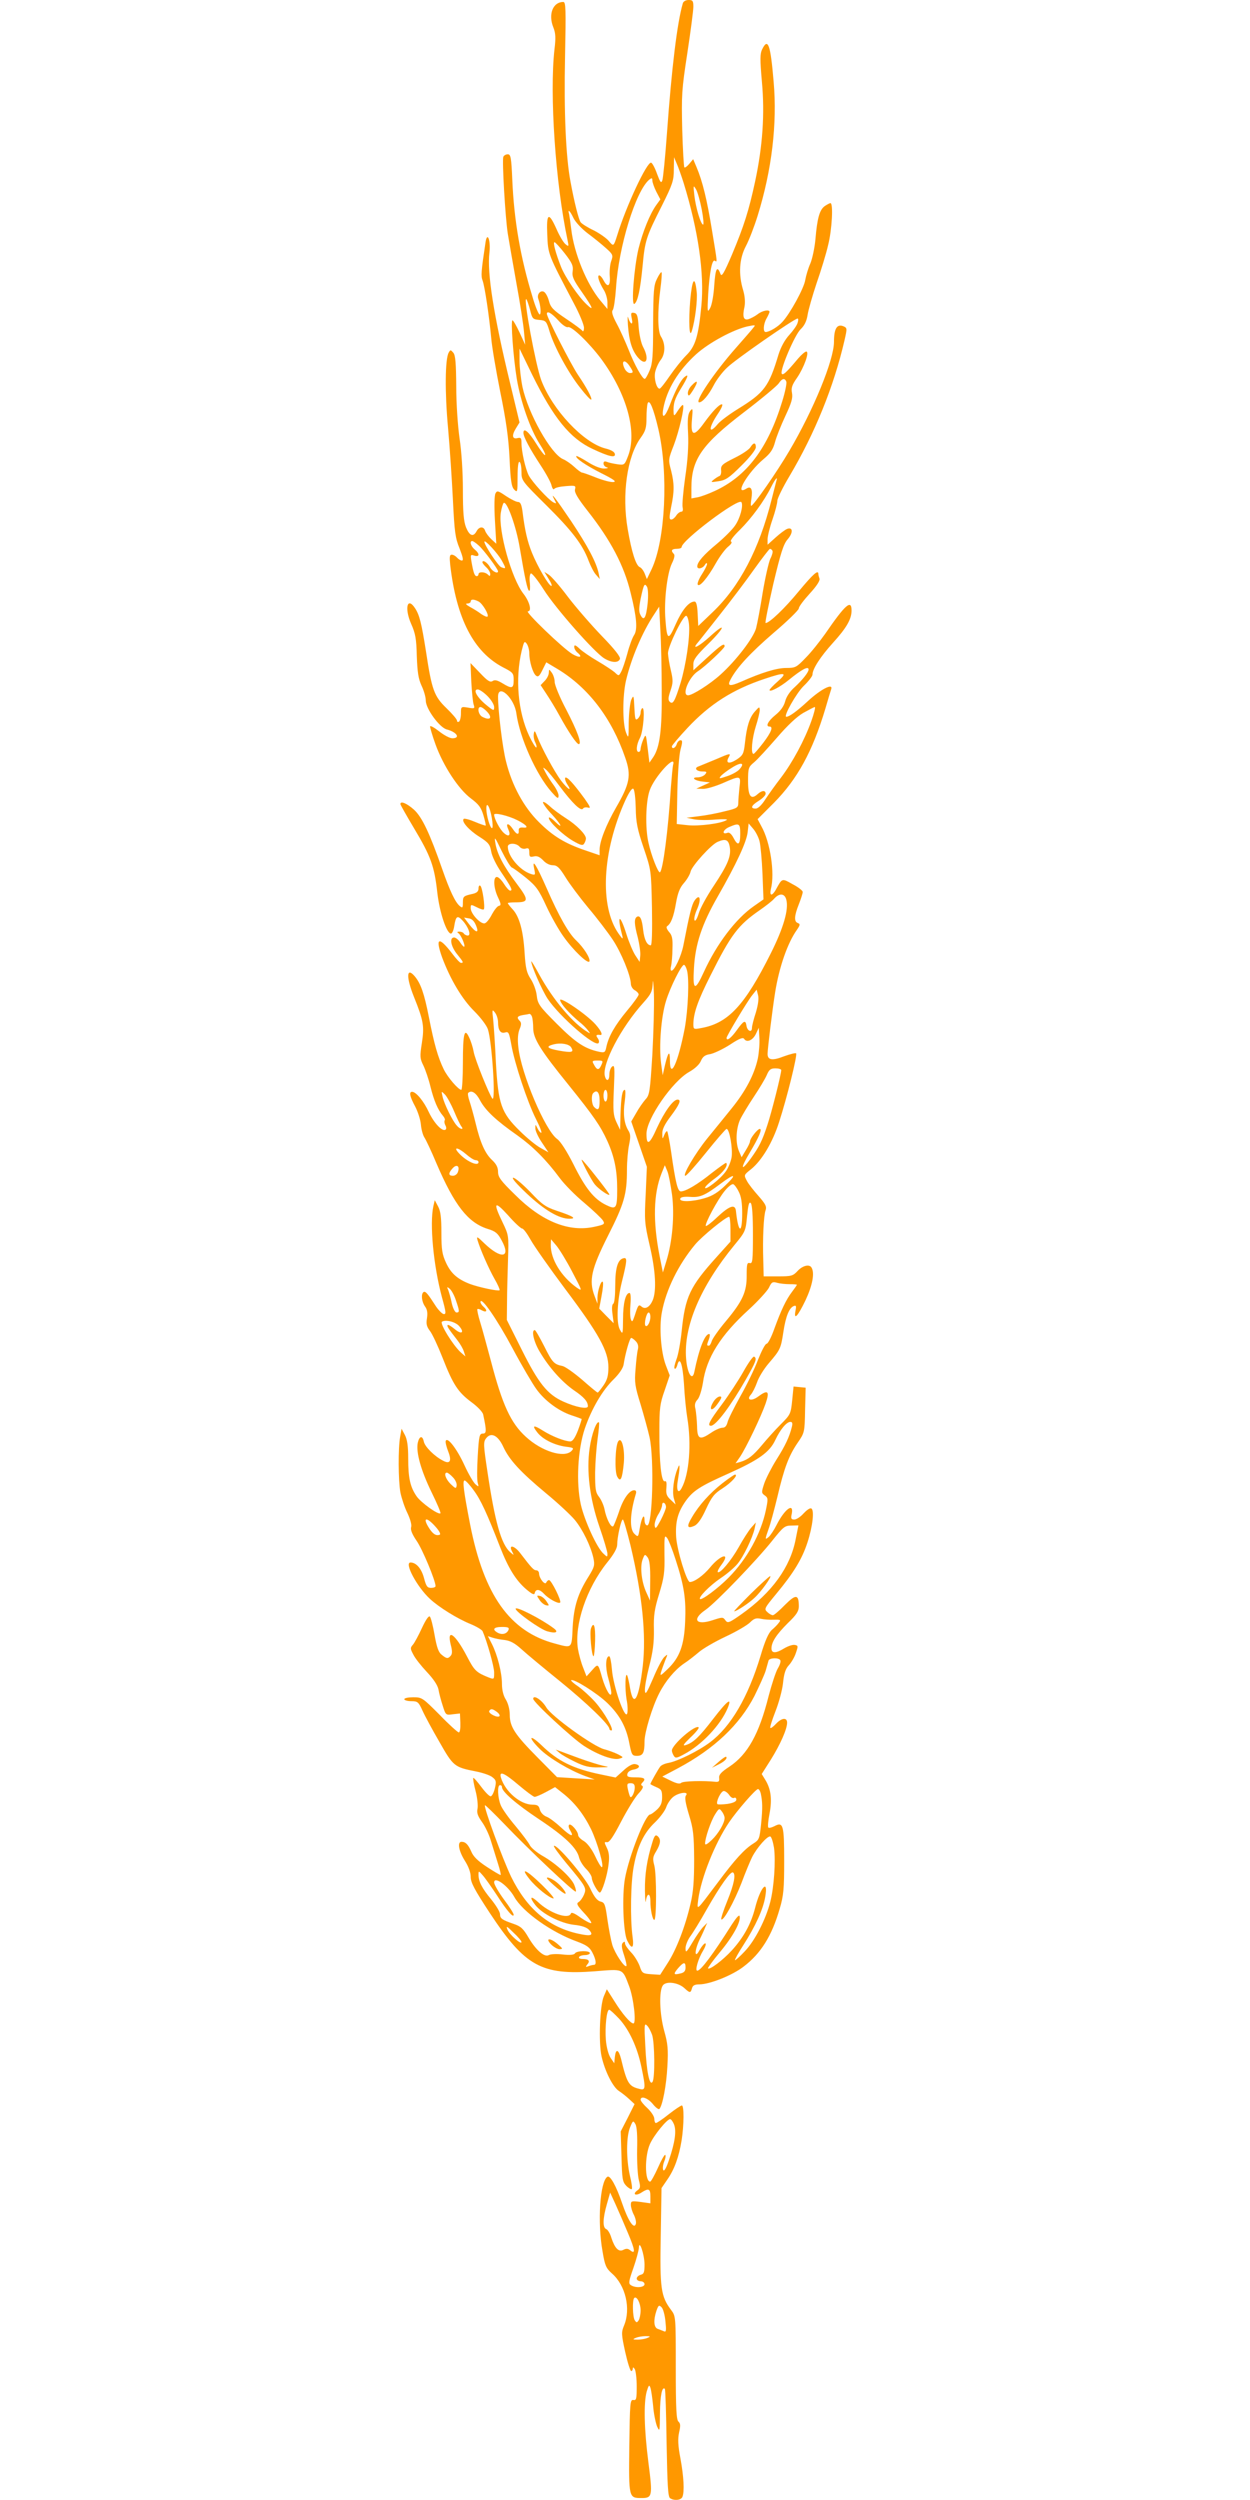 <?xml version="1.0" standalone="no"?>
<!DOCTYPE svg PUBLIC "-//W3C//DTD SVG 20010904//EN"
 "http://www.w3.org/TR/2001/REC-SVG-20010904/DTD/svg10.dtd">
<svg version="1.0" xmlns="http://www.w3.org/2000/svg"
 width="640pt" height="1280pt" viewBox="0 0 640 1280"
 preserveAspectRatio="xMidYMid meet">
<g transform="translate(0,1280) scale(0.1,-0.1)"
fill="#ff9800" stroke="none">
<path d="M3496 12783 c-29 -100 -57 -330 -81 -663 -9 -124 -20 -234 -24 -244
-6 -16 -11 -9 -27 34 -10 29 -24 55 -30 57 -21 7 -129 -224 -174 -372 -18 -57
-19 -58 -42 -30 -11 14 -46 39 -77 55 -32 15 -62 34 -68 42 -10 13 -33 104
-52 208 -24 126 -34 361 -28 638 5 247 4 282 -9 282 -53 0 -78 -63 -51 -130
12 -30 13 -54 6 -112 -26 -228 5 -688 67 -978 7 -33 6 -34 -11 -20 -10 8 -31
43 -46 78 -40 89 -52 82 -47 -30 4 -101 4 -100 136 -351 29 -54 52 -110 52
-125 0 -15 -4 -22 -8 -16 -4 6 -42 34 -84 62 -67 45 -79 58 -88 93 -6 22 -18
43 -27 46 -18 7 -35 -16 -27 -37 12 -32 16 -80 7 -80 -5 0 -22 39 -36 88 -62
202 -95 392 -104 600 -5 116 -8 132 -23 132 -10 0 -20 -6 -23 -13 -7 -18 10
-312 23 -394 6 -38 26 -151 44 -253 19 -102 36 -214 39 -250 l6 -65 -29 63
c-16 34 -32 62 -36 62 -10 0 4 -189 22 -300 20 -118 69 -258 117 -333 20 -31
33 -57 27 -57 -5 0 -25 27 -45 59 -37 60 -65 84 -65 55 0 -21 32 -81 89 -168
27 -41 52 -87 55 -102 4 -16 10 -23 14 -17 4 6 30 12 59 14 49 4 52 3 47 -17
-4 -15 14 -45 64 -109 119 -151 187 -280 221 -421 31 -124 36 -187 18 -215 -9
-13 -25 -56 -35 -95 -11 -40 -25 -82 -32 -94 -12 -22 -12 -22 -33 -2 -12 10
-51 36 -87 57 -36 21 -77 49 -92 63 -21 20 -28 22 -28 10 0 -9 7 -21 15 -28
31 -25 14 -31 -24 -9 -50 30 -246 219 -228 219 21 0 9 49 -23 90 -61 78 -129
322 -116 414 4 25 11 48 15 51 17 10 64 -121 82 -229 27 -160 39 -215 48 -221
5 -2 6 15 4 39 -3 24 -1 46 5 50 5 3 35 -34 66 -83 60 -95 259 -321 310 -352
38 -23 72 -24 80 -3 4 10 -25 48 -92 117 -54 56 -133 147 -175 202 -41 55 -86
106 -98 113 l-22 14 22 -36 c13 -20 19 -36 14 -36 -13 0 -71 100 -99 169 -24
59 -37 116 -49 214 -5 35 -11 47 -23 47 -9 0 -37 14 -61 30 -41 28 -46 29 -54
14 -6 -10 -7 -67 -3 -138 l7 -120 -25 23 c-14 13 -28 32 -32 43 -7 24 -31 23
-44 -2 -17 -31 -36 -24 -54 20 -12 31 -16 76 -16 193 0 89 -7 197 -17 262 -9
64 -17 176 -17 266 -1 119 -4 160 -15 173 -14 16 -15 16 -24 0 -18 -33 -20
-201 -3 -385 9 -101 20 -268 25 -370 8 -163 12 -194 34 -247 17 -44 21 -62 12
-62 -7 0 -18 7 -25 15 -7 8 -19 15 -27 15 -11 0 -12 -11 -8 -52 32 -276 120
-446 271 -525 51 -26 54 -30 54 -65 0 -44 -9 -46 -58 -16 -25 15 -39 19 -50
11 -13 -8 -26 1 -64 41 l-49 51 4 -95 c3 -52 8 -105 12 -117 7 -21 5 -22 -29
-16 -36 6 -36 5 -36 -30 0 -20 -5 -39 -10 -42 -6 -3 -10 -1 -10 5 0 7 -24 35
-54 64 -63 61 -75 92 -105 291 -23 145 -33 186 -56 221 -40 61 -55 0 -20 -80
22 -49 27 -77 29 -165 3 -82 8 -116 24 -151 12 -25 22 -59 22 -77 0 -42 71
-139 108 -148 51 -13 71 -45 28 -45 -13 0 -43 16 -67 35 -24 19 -45 31 -47 26
-1 -4 11 -46 28 -93 40 -110 117 -228 181 -276 40 -30 52 -46 64 -86 8 -27 13
-51 12 -53 -2 -1 -27 7 -55 19 -28 12 -55 19 -58 15 -13 -12 26 -57 80 -91 47
-30 55 -40 61 -76 4 -24 26 -69 52 -107 50 -74 60 -93 45 -93 -6 0 -20 16 -32
35 -12 19 -28 35 -36 35 -20 0 -17 -57 6 -105 16 -34 16 -41 4 -43 -8 -2 -23
-21 -35 -43 -11 -22 -27 -43 -36 -46 -20 -8 -73 48 -73 77 0 20 1 20 31 5 17
-9 33 -14 36 -11 8 8 -7 115 -18 121 -5 4 -9 -3 -9 -14 0 -14 -8 -22 -27 -27
-50 -11 -53 -13 -53 -45 0 -27 -2 -30 -16 -18 -23 19 -51 78 -89 187 -65 186
-104 269 -146 307 -36 32 -69 46 -69 28 0 -4 32 -60 70 -124 85 -142 104 -193
119 -329 12 -104 48 -210 70 -210 6 0 14 18 17 40 8 50 16 55 42 27 30 -32 46
-77 27 -77 -7 0 -17 5 -20 10 -3 6 -14 10 -23 10 -12 0 -13 -3 -5 -8 13 -8 36
-62 30 -69 -3 -2 -12 8 -21 22 -9 14 -23 25 -31 25 -25 0 -17 -45 15 -85 33
-41 35 -45 20 -45 -5 0 -25 21 -45 48 -69 90 -88 82 -51 -21 42 -112 102 -213
165 -275 32 -32 63 -73 69 -92 21 -63 41 -374 23 -355 -15 18 -90 202 -96 241
-4 22 -14 54 -23 72 -24 53 -32 21 -32 -130 0 -76 -4 -138 -8 -138 -15 0 -70
64 -90 105 -30 62 -49 129 -76 267 -24 122 -42 174 -74 211 -41 47 -43 -6 -3
-106 50 -124 54 -152 41 -237 -11 -70 -10 -80 8 -116 10 -21 27 -70 36 -108
18 -72 38 -119 64 -149 8 -9 12 -20 9 -23 -3 -4 -2 -15 3 -25 6 -10 6 -20 1
-23 -17 -11 -58 33 -85 89 -26 57 -66 105 -86 105 -17 0 -12 -24 16 -76 14
-27 27 -68 29 -92 2 -24 10 -54 18 -66 8 -12 36 -71 61 -131 93 -217 162 -305
263 -337 40 -12 52 -22 72 -60 48 -88 -2 -97 -88 -15 -38 37 -42 39 -36 17 14
-47 57 -145 87 -198 17 -29 28 -55 26 -58 -7 -6 -106 15 -152 32 -64 25 -97
54 -122 108 -20 43 -24 67 -24 154 0 78 -4 111 -17 135 l-17 32 -7 -30 c-20
-90 0 -304 44 -468 21 -76 22 -87 8 -85 -8 2 -25 19 -38 38 -43 67 -54 80 -64
75 -14 -9 -11 -48 7 -74 12 -16 14 -34 10 -61 -5 -29 -1 -43 15 -64 12 -15 41
-77 65 -138 54 -138 79 -176 149 -228 30 -22 57 -50 59 -63 18 -84 17 -97 -2
-97 -17 0 -20 -11 -26 -115 -4 -63 -4 -125 0 -137 6 -21 5 -22 -11 -8 -10 8
-36 52 -57 98 -39 85 -88 148 -96 124 -2 -7 4 -31 13 -54 19 -48 9 -66 -26
-47 -44 22 -94 72 -99 98 -7 33 -23 29 -31 -6 -10 -49 17 -143 70 -252 28 -57
49 -106 46 -109 -10 -10 -100 55 -122 87 -33 48 -43 94 -43 194 0 63 -5 97
-17 120 l-17 32 -7 -40 c-11 -59 -10 -224 1 -286 6 -30 22 -78 36 -106 15 -32
23 -61 19 -72 -4 -14 5 -36 28 -70 30 -43 97 -204 97 -232 0 -5 -10 -9 -23 -9
-19 0 -25 8 -36 50 -13 49 -40 80 -69 80 -34 0 33 -125 99 -186 46 -43 141
-102 208 -129 31 -13 58 -29 62 -37 22 -50 59 -180 59 -211 0 -36 0 -36 -27
-26 -65 26 -74 35 -112 108 -60 115 -105 148 -83 59 8 -30 8 -46 0 -55 -14
-17 -22 -16 -47 5 -16 12 -25 39 -36 101 -8 47 -19 89 -24 94 -6 6 -21 -16
-41 -59 -17 -37 -38 -76 -46 -85 -14 -16 -14 -20 2 -50 9 -19 40 -58 69 -89
34 -36 55 -67 60 -90 3 -19 13 -57 22 -84 15 -48 16 -48 52 -43 l36 4 2 -48
c1 -28 -2 -49 -8 -49 -5 0 -50 40 -98 90 -87 87 -90 90 -135 90 -25 0 -46 -4
-46 -10 0 -5 16 -10 36 -10 32 0 37 -4 57 -48 12 -27 51 -99 87 -161 71 -125
76 -129 188 -151 35 -7 73 -20 84 -30 18 -14 20 -22 12 -55 -5 -21 -14 -40
-21 -42 -6 -2 -27 19 -48 47 -21 28 -39 49 -42 47 -2 -3 3 -33 12 -67 9 -34
13 -75 10 -90 -5 -22 1 -38 23 -69 16 -22 37 -66 46 -98 10 -32 26 -84 36
-116 10 -31 16 -57 13 -57 -4 0 -36 19 -71 42 -46 30 -69 53 -79 78 -16 36
-29 50 -50 50 -23 0 -14 -48 17 -97 19 -30 30 -60 30 -83 0 -29 20 -66 98
-185 180 -272 264 -319 538 -298 148 12 140 16 175 -76 23 -60 38 -191 22
-191 -15 0 -57 49 -98 115 l-38 60 -15 -35 c-21 -47 -28 -237 -12 -309 17 -76
58 -157 89 -177 14 -9 38 -28 53 -42 l27 -25 -35 -70 -36 -70 4 -128 c3 -117
5 -130 25 -151 12 -12 25 -19 28 -16 3 3 -1 34 -10 69 -19 84 -19 199 1 247
14 35 16 36 27 17 8 -13 11 -59 9 -133 -1 -63 3 -132 9 -154 9 -35 8 -42 -8
-53 -27 -20 -8 -30 21 -11 37 24 46 20 46 -19 l0 -36 -50 7 c-47 6 -50 5 -50
-15 0 -12 7 -36 16 -52 8 -17 13 -38 9 -47 -10 -27 -40 20 -70 108 -29 86 -61
144 -75 135 -38 -23 -52 -233 -25 -382 12 -73 18 -86 48 -113 70 -61 98 -181
62 -267 -14 -34 -14 -44 6 -135 12 -54 26 -98 31 -98 4 0 8 6 8 13 0 8 4 7 10
-3 5 -8 10 -48 10 -88 0 -64 -2 -73 -17 -70 -17 3 -18 -15 -21 -237 -3 -266
-3 -265 64 -265 54 0 56 11 34 181 -22 172 -25 304 -9 364 10 33 13 37 19 20
4 -11 10 -53 14 -93 3 -40 13 -87 20 -105 14 -30 14 -27 15 68 1 90 11 138 25
124 3 -3 7 -128 9 -278 4 -217 7 -275 18 -282 22 -14 56 -10 63 7 11 27 7 103
-10 196 -13 68 -14 101 -7 134 8 34 7 46 -3 55 -11 9 -14 65 -14 276 0 263 0
264 -24 296 -52 69 -58 110 -53 378 l4 246 30 44 c36 52 59 115 73 201 12 77
13 178 1 178 -5 0 -35 -20 -67 -45 -31 -25 -61 -45 -66 -45 -4 0 -8 10 -8 22
0 12 -16 36 -35 54 -19 17 -35 37 -35 43 0 22 36 10 62 -21 14 -18 30 -30 34
-26 16 17 36 120 41 218 5 88 2 117 -16 181 -24 87 -28 205 -7 234 17 23 79
15 111 -15 27 -25 31 -25 38 0 4 15 14 20 39 20 53 1 165 45 224 90 89 67 146
158 186 297 20 67 23 102 23 245 0 185 -5 202 -50 178 -14 -7 -28 -11 -31 -7
-4 3 -1 36 6 71 14 74 7 126 -21 172 l-19 31 47 74 c49 79 83 156 83 189 0 28
-28 25 -57 -6 -13 -14 -26 -24 -29 -21 -3 3 9 40 26 84 17 43 35 108 39 145 5
50 13 74 30 92 12 13 29 41 36 63 12 35 12 38 -6 41 -11 2 -34 -6 -53 -17 -43
-27 -66 -27 -66 -1 0 33 25 71 84 130 44 42 56 61 56 85 0 63 -15 64 -71 8
-28 -29 -56 -53 -62 -53 -6 0 -19 7 -28 16 -18 16 -15 20 45 93 88 106 132
177 160 263 27 82 37 169 19 175 -7 3 -24 -10 -39 -26 -15 -17 -36 -31 -47
-31 -16 0 -19 5 -13 30 11 59 -37 23 -78 -58 -13 -26 -32 -54 -40 -61 -20 -17
-20 -14 -1 40 9 24 29 98 45 164 35 150 59 212 104 278 35 51 36 53 38 167 l3
115 -31 3 -31 3 -7 -71 c-7 -69 -9 -73 -59 -123 -29 -29 -71 -76 -95 -105 -46
-55 -71 -75 -111 -87 l-25 -7 23 33 c32 48 108 207 131 273 22 64 12 73 -39
35 -34 -25 -61 -17 -37 10 9 10 23 38 32 63 8 25 35 69 60 98 59 69 62 75 75
161 12 80 30 123 53 132 12 5 14 0 9 -23 -10 -53 11 -31 51 52 36 77 48 140
31 168 -11 19 -46 10 -71 -17 -24 -26 -32 -28 -100 -28 l-74 0 -2 80 c-4 113
2 233 12 259 6 18 0 31 -36 72 -24 27 -52 62 -60 78 -16 30 -16 30 22 60 55
45 110 137 143 241 40 123 95 345 87 352 -3 3 -30 -4 -61 -15 -61 -24 -85 -20
-85 12 0 26 25 230 39 317 21 130 64 252 111 318 17 25 18 30 5 35 -20 7 -19
36 5 96 11 28 20 56 20 63 0 7 -23 25 -52 40 -55 31 -53 31 -84 -25 -8 -16
-19 -28 -24 -28 -6 0 -7 11 -3 28 21 81 -3 241 -49 322 l-19 36 84 84 c120
122 197 262 263 482 13 46 27 91 30 100 10 32 -54 -1 -120 -62 -55 -51 -95
-80 -110 -80 -17 0 51 121 89 158 25 24 45 50 45 58 0 29 40 91 105 163 69 76
95 121 95 165 0 59 -32 31 -135 -119 -27 -38 -71 -94 -99 -122 -48 -50 -53
-53 -101 -53 -48 0 -124 -23 -232 -71 -58 -25 -71 -22 -52 13 33 62 101 135
219 237 72 61 130 118 130 126 0 9 25 42 56 76 35 38 53 66 50 76 -3 8 -6 19
-6 24 0 24 -26 1 -100 -88 -73 -89 -151 -163 -170 -163 -4 0 14 89 39 199 38
159 52 205 74 230 29 34 27 64 -3 53 -10 -4 -37 -24 -59 -44 l-41 -37 0 28 c0
15 11 61 25 101 14 40 25 84 25 96 0 12 28 69 62 126 130 219 227 458 282 696
14 62 14 63 -7 72 -32 12 -47 -13 -47 -80 0 -93 -105 -349 -229 -559 -62 -106
-184 -281 -195 -281 -3 0 -2 16 1 35 8 50 -1 69 -26 53 -65 -40 8 84 88 151
36 30 49 50 59 87 7 27 31 87 53 134 31 66 39 92 34 118 -5 26 0 41 26 78 36
53 65 134 47 134 -6 0 -25 -16 -42 -36 -61 -73 -79 -89 -84 -76 -7 23 67 197
97 226 20 19 31 42 36 74 4 26 25 99 46 162 22 63 49 151 59 195 20 79 27 215
12 215 -4 0 -17 -7 -29 -15 -27 -19 -39 -63 -48 -170 -4 -44 -16 -100 -26
-124 -11 -24 -22 -62 -26 -84 -6 -42 -78 -173 -117 -215 -22 -25 -67 -52 -86
-52 -14 0 -12 41 5 70 8 14 14 28 15 33 0 14 -37 7 -61 -12 -13 -10 -34 -21
-46 -25 -26 -8 -33 12 -21 64 4 23 2 53 -7 84 -25 82 -20 162 14 226 16 30 43
100 60 155 73 235 101 472 82 687 -16 191 -29 227 -59 165 -11 -22 -11 -52 -1
-166 15 -164 4 -329 -35 -511 -32 -148 -56 -225 -118 -373 -41 -96 -53 -116
-59 -100 -17 46 -26 29 -32 -57 -3 -50 -12 -101 -21 -117 -14 -26 -15 -22 -10
72 7 112 20 179 34 170 13 -8 14 -17 -15 158 -25 154 -48 249 -79 322 l-17 40
-20 -24 c-11 -13 -22 -21 -25 -18 -3 3 -8 90 -11 194 -4 175 -3 202 26 390 17
112 31 219 31 238 0 30 -3 35 -24 35 -15 0 -27 -7 -30 -17z m4 -919 c75 -243
107 -464 91 -630 -15 -157 -31 -208 -78 -254 -22 -22 -59 -69 -84 -105 -24
-35 -47 -65 -52 -65 -15 0 -29 49 -23 83 4 19 16 47 28 63 25 31 26 84 2 121
-17 27 -18 127 -3 242 6 45 9 84 6 87 -2 3 -13 -12 -23 -33 -17 -33 -19 -63
-20 -233 0 -164 -3 -202 -18 -237 -10 -24 -21 -43 -25 -43 -12 0 -52 71 -82
148 -17 42 -44 103 -61 134 -22 41 -28 62 -21 70 6 7 13 58 17 113 13 212 101
497 170 555 13 10 16 10 16 -4 0 -9 9 -35 20 -57 l21 -40 -21 -29 c-33 -46
-69 -136 -91 -224 -23 -98 -38 -293 -21 -282 17 11 30 70 42 193 12 131 18
150 99 310 55 110 61 129 61 185 l1 63 14 -33 c8 -18 24 -63 35 -98z m93 -137
c8 -42 11 -77 7 -77 -12 0 -38 88 -45 150 -6 52 -5 54 9 30 8 -14 21 -61 29
-103z m-657 -43 c10 -21 42 -55 72 -78 31 -23 73 -57 94 -76 37 -33 38 -37 27
-68 -6 -17 -9 -52 -7 -77 4 -51 -11 -60 -32 -20 -7 14 -17 25 -22 25 -12 0 -1
-35 23 -74 11 -17 19 -46 19 -64 l0 -34 -36 43 c-70 84 -135 243 -149 364 -4
33 -9 68 -11 78 -9 30 4 19 22 -19z m-44 -182 c38 -49 44 -64 40 -91 -4 -27 4
-45 47 -106 57 -82 64 -101 25 -64 -42 39 -111 140 -132 194 -27 69 -42 125
-33 125 4 0 28 -26 53 -58z m-178 -289 c11 -45 14 -48 47 -51 34 -3 37 -6 53
-60 25 -81 97 -213 157 -288 28 -36 53 -63 56 -60 6 6 -23 61 -68 127 -35 52
-159 294 -159 312 0 18 24 4 58 -33 20 -23 42 -38 50 -35 18 7 110 -82 171
-164 130 -177 184 -372 137 -495 -18 -47 -19 -48 -55 -43 -20 3 -44 8 -53 12
-13 5 -18 2 -18 -8 0 -9 8 -18 18 -20 9 -3 3 -5 -13 -6 -19 -1 -51 12 -85 33
-30 19 -57 33 -59 31 -8 -9 47 -47 128 -88 64 -32 79 -43 62 -45 -12 -2 -51 8
-87 22 -35 14 -68 26 -73 26 -5 0 -23 13 -40 29 -16 15 -43 34 -58 40 -63 27
-179 235 -208 370 -8 40 -15 100 -15 134 l0 62 64 -132 c109 -222 194 -328
311 -382 83 -39 118 -47 113 -25 -2 11 -20 21 -49 28 -112 29 -271 198 -328
350 -28 75 -94 430 -76 414 3 -3 12 -28 19 -55z m1370 -65 c-3 -13 -23 -41
-43 -63 -23 -25 -43 -62 -55 -100 -49 -164 -73 -196 -208 -279 -42 -26 -88
-60 -102 -76 -49 -59 -50 -23 -2 49 20 29 29 51 22 51 -14 0 -48 -36 -91 -95
-53 -74 -70 -68 -62 19 5 56 4 59 -10 41 -11 -16 -14 -41 -10 -115 3 -63 -2
-139 -15 -225 -10 -71 -16 -140 -13 -152 3 -15 1 -23 -7 -23 -7 0 -19 -9 -26
-20 -7 -11 -18 -20 -25 -20 -11 0 -11 11 -1 63 17 80 17 120 0 188 -15 55 -14
58 14 130 27 71 56 196 47 205 -3 3 -14 -10 -26 -28 -17 -27 -21 -30 -22 -13
-3 47 5 73 37 125 37 60 43 80 18 59 -19 -16 -47 -69 -75 -144 -24 -63 -43
-74 -33 -17 18 98 77 195 168 278 65 59 191 127 264 143 40 8 42 8 29 -7 -7
-10 -47 -55 -88 -102 -114 -129 -215 -280 -189 -280 17 0 48 37 74 87 13 26
44 68 69 91 40 40 340 248 360 251 5 1 5 -9 1 -21z m-860 -223 c20 -30 20 -35
1 -35 -8 0 -19 9 -25 19 -23 43 -3 57 24 16z m802 -79 c3 -8 -6 -53 -21 -101
-73 -240 -182 -384 -346 -459 -30 -14 -70 -29 -87 -32 l-32 -6 0 54 c0 146 54
223 270 388 89 68 168 134 177 147 17 26 31 29 39 9z m-655 -244 c52 -226 36
-567 -35 -717 l-24 -50 -11 28 c-6 15 -17 30 -25 33 -20 8 -42 77 -62 194 -31
179 -3 373 66 468 25 35 30 51 30 101 0 33 3 67 6 76 9 24 30 -26 55 -133z
m604 -264 c-2 -7 -13 -51 -25 -98 -63 -251 -163 -443 -302 -575 l-73 -70 -3
63 c-2 43 -7 62 -16 62 -29 0 -64 -43 -96 -115 -38 -87 -45 -84 -53 23 -8 96
9 237 33 287 13 26 16 43 10 49 -17 17 -11 26 15 26 14 0 25 4 25 9 0 34 291
253 306 230 11 -18 -7 -83 -32 -119 -13 -20 -55 -62 -93 -94 -68 -56 -101 -94
-101 -116 0 -17 28 -11 39 8 6 10 11 12 11 4 0 -7 -12 -30 -26 -52 -14 -21
-24 -45 -22 -52 7 -19 51 33 93 108 19 34 48 73 63 85 16 13 22 23 15 26 -7 3
13 29 46 61 59 59 122 144 160 220 20 40 35 57 26 30z m-1524 -331 c24 -20 99
-121 99 -132 0 -15 -29 -1 -40 19 -13 25 -40 43 -40 27 0 -4 9 -16 20 -26 11
-10 20 -25 20 -34 0 -12 -3 -12 -12 -3 -15 15 -48 16 -48 2 0 -5 -4 -10 -9
-10 -11 0 -17 17 -27 74 -6 36 -5 38 15 31 27 -8 28 10 1 32 -20 17 -27 43
-12 43 4 0 19 -10 33 -23z m118 -77 c23 -42 23 -44 -3 -34 -15 6 -86 113 -86
130 0 15 67 -57 89 -96z m1386 50 c3 -5 -2 -24 -11 -41 -8 -17 -26 -95 -39
-173 -12 -77 -28 -160 -34 -183 -14 -50 -103 -166 -182 -237 -54 -49 -144
-106 -166 -106 -34 0 4 93 50 123 36 23 137 118 137 128 0 19 -18 7 -88 -57
l-72 -66 0 31 c0 24 15 44 77 105 87 86 93 115 8 37 -52 -47 -92 -70 -68 -38
6 6 57 72 115 145 58 73 139 180 179 237 41 57 77 104 81 105 4 0 10 -4 13
-10z m-639 -269 c-8 -75 -19 -93 -36 -61 -10 18 -9 36 0 84 16 75 20 83 33 61
5 -10 7 -45 3 -84z m-865 9 c20 -11 54 -68 45 -77 -3 -3 -17 3 -32 13 -14 11
-40 27 -57 36 -21 12 -26 18 -14 18 9 0 17 5 17 10 0 13 16 13 41 0z m937
-455 c2 -203 -10 -291 -43 -341 l-20 -29 -9 75 c-9 73 -9 74 -22 45 -7 -16
-13 -38 -14 -47 0 -10 -4 -18 -10 -18 -15 0 -12 37 7 73 17 33 27 160 11 151
-4 -3 -8 -13 -8 -23 0 -10 -7 -24 -15 -31 -12 -10 -14 -2 -17 57 -3 64 -4 66
-16 40 -6 -16 -12 -67 -13 -115 0 -84 -1 -86 -14 -52 -18 48 -18 185 0 265 27
115 83 247 144 339 l26 40 6 -120 c4 -65 7 -204 7 -309z m140 335 c5 -65 -16
-204 -43 -295 -30 -97 -40 -114 -56 -98 -9 9 -8 22 4 57 13 39 14 52 2 103 -8
32 -14 72 -15 88 0 36 78 197 94 192 6 -2 12 -23 14 -47z m-818 -144 c0 -43
18 -102 34 -115 11 -9 18 -3 33 28 l20 40 57 -34 c158 -95 278 -252 347 -454
32 -91 24 -133 -47 -256 -51 -89 -84 -173 -84 -216 l0 -28 -70 24 c-107 36
-169 74 -241 146 -77 76 -138 188 -168 310 -18 69 -41 259 -41 332 0 70 84 -7
94 -87 17 -123 101 -312 180 -401 30 -34 35 -37 36 -19 0 11 -12 36 -26 55
-14 19 -33 48 -41 64 -15 29 -15 29 2 15 10 -8 41 -46 70 -85 65 -87 110 -131
120 -115 4 6 15 8 26 5 15 -5 11 5 -18 46 -57 78 -91 115 -99 107 -3 -4 1 -19
10 -33 28 -42 3 -27 -32 19 -34 46 -99 166 -122 226 -11 30 -14 32 -17 13 -2
-12 1 -32 7 -43 6 -12 9 -24 6 -27 -3 -3 -20 24 -37 60 -57 123 -72 291 -38
435 12 48 14 52 26 36 7 -10 13 -32 13 -48z m1430 -84 c0 -14 -32 -54 -71 -90
-24 -21 -43 -49 -49 -73 -7 -26 -24 -49 -50 -70 -38 -31 -52 -59 -30 -59 20 0
9 -29 -32 -83 -24 -31 -46 -57 -50 -57 -15 0 -8 79 12 142 11 34 20 72 20 83
-1 18 -3 17 -25 -8 -28 -31 -42 -77 -51 -162 -6 -54 -10 -62 -41 -83 -39 -25
-59 -21 -43 9 14 25 11 24 -68 -10 -37 -15 -75 -31 -85 -35 -25 -8 -12 -26 20
-26 21 0 24 -2 13 -15 -7 -8 -24 -15 -38 -15 -37 0 -15 -18 28 -22 l35 -4 -35
-16 -35 -16 33 -1 c19 -1 64 13 102 29 93 41 94 40 86 -22 -3 -29 -6 -65 -6
-79 0 -24 -6 -28 -70 -43 -38 -10 -97 -21 -132 -25 l-63 -8 39 -8 c21 -4 70
-5 110 -1 43 3 65 2 56 -3 -29 -18 -144 -32 -199 -26 l-56 6 3 166 c2 91 9
187 16 214 11 40 11 49 0 49 -7 0 -16 -9 -19 -20 -6 -20 -25 -28 -25 -11 0 4
36 47 80 94 114 122 232 197 394 251 107 36 120 33 69 -12 -24 -21 -43 -41
-43 -45 0 -13 54 15 99 52 65 53 101 73 101 53z m-1644 -136 c19 -19 34 -44
34 -56 0 -21 -2 -21 -42 12 -46 38 -68 78 -42 78 9 0 31 -15 50 -34z m-6 -76
c34 -34 22 -52 -21 -30 -20 11 -27 50 -9 50 6 0 19 -9 30 -20z m1664 -52 c-35
-98 -96 -211 -155 -289 -27 -35 -63 -85 -80 -111 -19 -30 -38 -48 -50 -48 -29
0 -23 16 16 40 19 12 35 28 35 36 0 19 -19 18 -41 -2 -34 -31 -49 -11 -49 66
0 67 2 73 31 97 17 14 69 71 116 125 55 64 103 109 136 128 29 16 55 30 59 30
4 0 -4 -33 -18 -72z m-708 -225 c-2 -10 -7 -61 -11 -113 -14 -224 -41 -426
-56 -436 -9 -5 -45 87 -59 152 -17 74 -14 208 6 266 23 70 139 195 120 131z
m339 -23 c-9 -10 -37 -26 -62 -34 -41 -14 -44 -14 -32 1 8 9 34 29 59 44 46
29 66 23 35 -11z m-530 -197 c1 -73 8 -108 40 -203 39 -115 39 -115 43 -307 2
-121 0 -193 -6 -193 -19 0 -33 28 -39 78 -6 57 -16 77 -32 68 -15 -10 -14 -37
5 -108 8 -33 14 -74 12 -92 l-3 -31 -23 35 c-12 19 -32 67 -44 105 -34 109
-51 105 -22 -5 5 -21 2 -20 -19 10 -98 140 -84 421 35 683 21 45 35 64 41 58
6 -6 11 -50 12 -98z m-737 -50 c5 -29 6 -53 1 -53 -10 0 -29 65 -29 100 0 40
18 10 28 -47z m132 -13 c47 -24 60 -41 28 -37 -17 1 -23 -3 -22 -15 2 -25 -11
-22 -30 7 -22 33 -39 33 -24 0 15 -33 3 -43 -23 -19 -20 18 -49 72 -49 93 0
12 73 -5 120 -29z m1140 -70 c0 -57 -12 -64 -35 -19 -10 19 -22 29 -30 25 -31
-11 -24 15 7 29 53 23 58 20 58 -35z m99 -38 c5 -20 12 -95 15 -167 l5 -130
-50 -35 c-92 -64 -189 -192 -255 -336 -46 -101 -58 -97 -51 19 7 123 40 224
122 367 96 168 147 278 153 329 l5 45 23 -27 c13 -15 28 -44 33 -65z m-1268
-134 c8 -3 41 -27 73 -53 51 -42 65 -61 103 -144 24 -52 64 -123 88 -156 50
-71 127 -144 133 -127 5 16 -29 70 -68 107 -39 37 -88 123 -151 267 -53 120
-76 157 -64 100 7 -32 6 -34 -16 -27 -57 18 -119 91 -119 140 0 20 43 20 60 0
7 -9 21 -13 31 -10 15 5 19 1 19 -20 0 -21 3 -25 23 -20 16 4 29 -1 47 -19 14
-16 34 -26 50 -26 22 0 34 -11 65 -61 20 -33 73 -104 117 -157 45 -53 101
-127 125 -163 44 -66 92 -184 93 -226 0 -12 9 -27 20 -33 11 -6 20 -16 20 -22
0 -6 -26 -43 -59 -82 -63 -76 -94 -131 -106 -184 -6 -31 -9 -33 -38 -27 -74
16 -120 47 -216 143 -91 91 -98 102 -103 146 -3 26 -17 63 -31 84 -20 31 -26
53 -31 133 -7 115 -27 186 -61 223 -14 15 -25 29 -25 32 0 2 17 4 38 4 70 0
71 11 8 95 -68 90 -102 155 -110 210 -6 35 -2 30 32 -41 22 -44 45 -83 53 -86z
m1115 108 c9 -49 -9 -92 -82 -202 -35 -52 -70 -116 -77 -142 -8 -26 -17 -41
-21 -34 -4 7 2 33 14 59 22 51 13 80 -14 42 -14 -21 -25 -64 -57 -229 -11 -56
-46 -130 -61 -130 -5 0 -6 11 -2 24 3 14 7 54 7 89 2 52 -2 69 -18 86 -12 15
-15 25 -9 29 19 13 33 47 45 118 9 51 19 78 40 102 16 18 32 45 35 60 7 29
106 139 139 152 40 17 54 11 61 -24z m290 -273 c13 -50 -15 -145 -79 -273
-134 -268 -219 -360 -359 -384 -36 -7 -38 -6 -38 21 1 57 23 120 87 247 106
212 143 260 253 336 30 21 64 47 74 59 27 30 54 27 62 -6z m-1589 -131 c18
-43 0 -40 -36 7 l-25 33 24 -4 c16 -2 28 -14 37 -36z m1080 -229 c13 -44 6
-202 -11 -297 -34 -177 -76 -269 -76 -164 0 52 -9 43 -25 -24 l-12 -53 -8 59
c-12 89 0 241 25 321 22 72 79 185 92 185 4 0 11 -12 15 -27z m-177 -433 c-12
-191 -14 -207 -36 -230 -12 -14 -34 -45 -47 -69 l-25 -43 40 -116 40 -116 -6
-140 c-7 -132 -6 -149 20 -261 31 -132 36 -233 16 -282 -15 -35 -38 -49 -57
-33 -15 13 -18 9 -35 -45 -11 -33 -14 -36 -20 -20 -4 11 -5 46 -2 78 3 34 1
57 -5 57 -20 0 -33 -53 -33 -133 -1 -81 -1 -82 -17 -53 -18 35 -13 146 11 243
27 109 28 125 9 121 -30 -6 -43 -49 -43 -140 0 -50 -4 -90 -10 -93 -7 -4 -8
-25 -4 -53 l6 -47 -37 37 -37 38 12 65 c7 36 10 69 6 72 -8 9 -26 -43 -27 -80
l0 -32 -15 40 c-30 79 -16 139 69 308 83 164 97 212 97 338 0 43 5 100 11 128
8 40 8 54 -4 73 -21 34 -28 85 -18 151 4 31 4 57 0 57 -13 0 -19 -36 -22 -125
l-2 -80 -19 40 c-16 35 -18 56 -13 168 5 111 4 127 -9 116 -8 -6 -14 -24 -14
-40 0 -33 -15 -39 -23 -9 -16 61 83 250 197 376 40 45 46 58 48 100 1 27 4 2
6 -56 2 -58 -2 -197 -8 -310z m530 216 c-11 -33 -20 -69 -20 -79 0 -26 -24
-16 -28 11 -5 32 -14 27 -50 -23 -28 -39 -52 -58 -52 -39 0 10 106 187 131
218 l23 29 7 -27 c5 -18 1 -49 -11 -90z m-1320 -50 c0 -41 13 -60 37 -52 17 5
20 -2 31 -63 16 -93 82 -293 126 -380 20 -39 32 -71 27 -71 -4 0 -13 10 -19
23 -11 22 -11 22 -11 1 -1 -12 14 -45 33 -73 l34 -51 -41 23 c-22 12 -70 51
-106 87 -95 93 -110 137 -122 350 -4 91 -11 190 -14 220 -6 51 -5 54 9 36 9
-11 16 -34 16 -50z m174 28 c3 -9 6 -35 6 -58 0 -53 36 -112 182 -292 128
-159 162 -208 198 -287 36 -80 50 -150 50 -245 0 -101 -5 -107 -58 -81 -61 30
-105 85 -166 208 -34 67 -66 117 -83 129 -62 44 -185 336 -199 470 -5 41 -2
72 6 92 10 23 10 34 1 43 -17 17 -13 25 17 30 15 2 30 5 33 6 4 0 10 -6 13
-15z m1156 -214 c-18 -82 -62 -166 -134 -255 -35 -44 -92 -113 -125 -154 -63
-78 -129 -191 -112 -191 6 0 54 54 107 120 53 66 100 120 104 120 15 0 32
-100 26 -144 -4 -24 -18 -58 -31 -75 -27 -38 -105 -98 -105 -82 0 6 22 27 50
47 43 31 70 68 58 80 -2 2 -35 -22 -74 -52 -72 -58 -133 -94 -158 -94 -16 0
-27 42 -50 204 -8 54 -17 101 -20 104 -3 2 -10 -6 -15 -19 -9 -23 -10 -23 -10
7 -1 21 12 48 44 90 44 59 55 84 34 84 -23 0 -67 -62 -105 -144 -38 -86 -54
-95 -54 -31 0 77 133 269 219 317 30 17 53 39 60 57 10 22 21 30 48 34 19 4
64 25 100 48 48 32 67 39 73 30 13 -21 44 -8 60 25 l15 32 3 -52 c2 -28 -2
-76 -8 -106z m-956 58 c16 -26 5 -29 -63 -17 -60 11 -69 21 -26 32 36 9 78 2
89 -15z m154 -93 c-12 -26 -22 -25 -38 6 -10 17 -7 19 19 19 29 0 30 -1 19
-25z m922 -24 c0 -20 -50 -219 -71 -281 -26 -80 -42 -112 -86 -173 -51 -69
-53 -50 -4 32 47 79 65 121 51 121 -11 0 -50 -49 -50 -64 0 -6 -10 -27 -22
-46 l-21 -35 -13 30 c-19 43 -16 114 5 162 11 23 43 76 71 118 28 42 58 92 66
111 12 28 20 34 44 34 17 0 30 -4 30 -9z m-890 -131 c0 -16 -4 -30 -10 -30 -5
0 -10 14 -10 30 0 17 5 30 10 30 6 0 10 -13 10 -30z m-785 -80 c15 -36 32 -71
37 -77 16 -20 -7 -16 -24 5 -21 23 -64 110 -72 147 -7 30 -7 30 13 10 10 -11
31 -49 46 -85z m134 54 c28 -51 81 -101 191 -178 78 -56 146 -123 217 -219 23
-31 79 -88 125 -126 46 -39 88 -79 95 -90 11 -18 8 -21 -43 -32 -130 -29 -269
26 -406 163 -74 72 -88 91 -88 118 0 23 -9 40 -30 60 -36 33 -61 89 -85 190
-10 41 -24 91 -31 112 -7 20 -10 39 -7 42 17 17 41 1 62 -40z m611 1 c0 -46
-7 -54 -28 -33 -13 13 -16 60 -5 71 19 20 33 5 33 -38z m-683 -275 c18 -16 40
-30 48 -30 8 0 15 -4 15 -10 0 -24 -61 3 -99 44 -34 36 -7 33 36 -4z m-42 -89
c-3 -12 -15 -21 -26 -21 -24 0 -24 14 -1 39 20 22 37 11 27 -18z m1096 -119
c13 -103 2 -238 -29 -338 l-18 -59 -17 85 c-35 179 -31 318 10 422 l17 42 13
-31 c7 -17 17 -72 24 -121z m273 49 c-36 -35 -66 -54 -104 -65 -66 -20 -134
-21 -127 -3 2 8 20 11 50 9 51 -4 76 7 156 67 74 56 87 51 25 -8z m68 -32 c13
-24 18 -58 18 -111 0 -110 -20 -102 -32 12 -4 37 -33 27 -96 -32 -29 -28 -56
-48 -58 -45 -8 8 61 137 97 180 17 21 36 36 43 34 6 -2 19 -19 28 -38z m73
-220 c0 -133 -2 -150 -16 -146 -14 4 -16 -6 -16 -62 1 -85 -21 -133 -107 -236
-37 -44 -69 -90 -72 -102 -4 -13 -10 -23 -15 -23 -11 0 -11 3 1 34 5 14 6 26
1 26 -22 0 -52 -75 -76 -194 -10 -50 -36 -9 -42 66 -14 166 73 371 247 583 57
69 58 73 65 149 6 57 10 75 19 66 7 -7 11 -63 11 -161z m-1182 31 c7 0 26 -26
44 -58 17 -31 97 -145 177 -252 173 -230 221 -318 221 -400 0 -44 -6 -65 -25
-93 -14 -20 -27 -37 -30 -37 -3 0 -39 30 -80 66 -41 35 -86 67 -100 70 -44 9
-52 18 -94 102 -23 45 -44 82 -48 82 -19 0 -5 -61 26 -112 48 -81 113 -153
174 -196 52 -35 72 -58 72 -82 0 -17 -62 -5 -126 24 -82 37 -127 94 -212 264
l-77 154 1 91 c0 51 3 148 5 217 4 124 4 125 -28 192 -50 103 -42 113 28 36
33 -38 66 -68 72 -68z m1067 -4 l0 -63 -71 -79 c-137 -152 -161 -203 -179
-381 -6 -57 -18 -123 -27 -144 -8 -22 -13 -43 -9 -46 4 -4 9 3 13 15 13 52 28
11 35 -94 3 -60 11 -138 17 -174 22 -132 10 -288 -29 -359 -18 -34 -29 -9 -19
42 4 23 8 51 8 62 0 17 -2 16 -10 -5 -20 -48 -28 -118 -19 -151 l9 -32 -25 24
c-21 19 -25 31 -22 62 2 26 0 36 -8 33 -18 -7 -29 100 -28 259 0 114 3 139 27
206 l26 77 -20 52 c-25 66 -35 196 -20 272 21 114 84 243 170 346 34 41 157
142 174 142 4 0 7 -29 7 -64z m-810 -218 c53 -101 53 -101 22 -80 -79 57 -133
145 -132 218 l1 29 28 -33 c15 -18 52 -78 81 -134z m1113 -63 c20 0 37 -1 37
-3 0 -2 -11 -18 -24 -35 -32 -42 -57 -96 -91 -189 -15 -43 -33 -78 -40 -78 -7
0 -26 -37 -44 -82 -17 -46 -58 -130 -91 -188 -32 -58 -62 -117 -65 -132 -5
-19 -13 -28 -26 -28 -11 0 -37 -11 -57 -25 -59 -40 -72 -35 -73 33 -1 31 -5
71 -8 87 -6 22 -3 35 11 50 10 12 21 49 27 85 18 128 90 243 235 375 48 44 94
95 103 112 13 29 19 32 42 25 14 -4 43 -7 64 -7z m-1709 -82 c19 -56 20 -63 3
-63 -7 0 -18 21 -24 48 -5 26 -14 56 -18 67 -8 17 -7 18 7 7 9 -7 24 -34 32
-59z m289 -244 c48 -90 104 -185 123 -211 43 -60 114 -112 179 -134 28 -9 51
-18 53 -19 1 -1 -7 -27 -19 -59 -15 -38 -27 -56 -39 -56 -28 0 -94 26 -140 55
-49 31 -58 28 -29 -9 27 -35 87 -65 145 -73 41 -5 44 -7 30 -22 -38 -38 -153
-2 -234 73 -77 70 -120 164 -178 386 -20 74 -44 164 -55 199 -11 35 -17 66
-15 68 2 3 14 0 25 -7 24 -12 28 1 6 20 -8 7 -15 18 -15 24 2 31 85 -89 163
-235z m707 159 c0 -27 -16 -55 -25 -46 -9 9 5 68 16 68 5 0 9 -10 9 -22z
m-978 -49 c28 -33 10 -43 -24 -14 -17 14 -33 24 -36 21 -5 -6 4 -19 49 -77 15
-19 30 -45 34 -59 l8 -25 -23 20 c-40 36 -110 149 -97 158 19 12 71 -1 89 -24z
m903 -76 c11 -11 15 -25 11 -42 -4 -14 -9 -60 -12 -102 -6 -67 -3 -87 26 -180
17 -57 38 -133 46 -169 24 -113 15 -450 -12 -450 -8 0 -14 11 -14 28 -1 38
-16 10 -25 -46 -7 -42 -8 -43 -26 -26 -27 24 -24 105 7 207 3 10 0 17 -9 17
-25 0 -57 -45 -78 -111 -12 -35 -25 -68 -29 -73 -11 -11 -36 39 -45 87 -4 20
-17 49 -28 63 -18 23 -20 40 -20 125 1 54 7 132 13 174 6 42 9 79 7 82 -12 11
-38 -60 -48 -131 -17 -117 0 -258 50 -403 23 -66 41 -128 41 -138 0 -18 -1
-18 -20 0 -34 30 -97 169 -116 251 -25 112 -16 281 20 389 34 100 90 197 149
254 28 28 47 56 50 75 8 54 31 136 39 136 3 0 14 -7 23 -17z m799 -440 c-12
-48 -32 -93 -79 -167 -25 -40 -53 -95 -62 -121 -15 -46 -15 -49 3 -62 17 -12
17 -18 5 -76 -25 -119 -96 -249 -190 -344 -54 -55 -139 -118 -147 -110 -9 9
50 69 106 107 32 21 70 54 85 72 31 36 79 136 89 183 l6 30 -24 -27 c-13 -15
-42 -60 -64 -100 -39 -69 -96 -137 -107 -127 -3 3 6 21 20 39 47 64 -6 50 -60
-16 -33 -40 -80 -74 -103 -74 -16 0 -65 161 -70 229 -5 79 8 128 49 186 38 53
74 76 220 141 154 69 210 109 239 172 25 53 57 92 77 92 10 0 12 -8 7 -27z
m-1477 -101 c31 -67 87 -128 218 -237 62 -51 128 -113 148 -137 41 -50 81
-133 95 -194 8 -38 6 -46 -24 -95 -55 -87 -76 -153 -82 -261 -5 -111 -2 -107
-91 -83 -230 61 -363 247 -434 610 -34 175 -40 225 -28 225 5 0 26 -22 46 -50
36 -48 69 -120 135 -290 42 -108 81 -171 133 -216 32 -27 43 -32 45 -20 5 22
25 20 48 -5 23 -25 74 -53 82 -44 8 8 -45 115 -57 115 -5 0 -11 -6 -14 -12 -6
-17 -36 20 -37 45 0 9 -6 17 -14 17 -13 0 -23 10 -84 90 -29 37 -59 43 -41 8
12 -23 12 -23 -9 -5 -46 41 -78 155 -116 410 -21 139 -22 154 -7 173 25 33 61
15 88 -44z m-258 -156 c13 -13 21 -32 19 -43 -3 -16 -6 -15 -31 9 -26 26 -36
58 -19 58 5 0 19 -11 31 -24z m1091 -152 c0 -8 -12 -38 -27 -67 -23 -43 -28
-48 -31 -29 -2 12 6 37 17 56 12 18 21 41 21 50 0 10 5 14 10 11 6 -3 10 -13
10 -21z m-1180 -101 c20 -22 28 -39 21 -41 -20 -7 -37 5 -59 42 -29 49 -5 48
38 -1z m998 -95 c61 -257 81 -460 63 -618 -20 -170 -47 -218 -65 -114 -4 27
-11 56 -14 64 -11 26 -13 -67 -4 -121 6 -29 7 -62 3 -73 -12 -31 -72 143 -78
227 -3 37 -9 67 -14 67 -18 0 -21 -55 -5 -111 9 -32 16 -67 16 -76 -1 -31 -29
15 -47 77 -21 74 -20 74 -52 38 l-28 -31 -17 44 c-10 24 -22 68 -27 97 -19
123 44 310 149 441 35 43 52 74 52 92 0 39 20 129 29 129 4 0 21 -60 39 -132z
m846 32 c-27 -143 -121 -274 -278 -385 -64 -45 -70 -47 -82 -31 -12 17 -15 17
-64 1 -87 -29 -110 3 -37 53 53 37 262 254 342 355 55 69 63 76 96 76 l37 1
-14 -70z m-615 -105 c44 -135 54 -202 49 -317 -5 -122 -28 -185 -90 -244 -36
-35 -40 -37 -33 -14 4 14 14 40 21 59 14 34 14 34 -5 17 -10 -9 -36 -58 -57
-109 -32 -74 -40 -87 -42 -65 -2 16 8 72 22 127 19 74 25 120 24 187 -2 73 3
106 27 184 25 82 29 110 27 200 -1 95 0 103 14 85 8 -11 27 -60 43 -110z
m-130 -109 l-1 -101 -18 40 c-25 53 -34 132 -20 170 11 29 12 29 26 11 10 -14
14 -48 13 -120z m634 -199 c34 1 36 -1 25 -15 -7 -10 -23 -26 -36 -37 -17 -15
-35 -55 -58 -133 -64 -212 -152 -362 -258 -442 -58 -44 -165 -97 -213 -106
-18 -3 -36 -11 -42 -18 -10 -12 -51 -85 -51 -90 0 -2 14 -9 30 -16 26 -11 30
-17 30 -52 0 -29 -7 -45 -26 -63 -15 -14 -31 -25 -35 -25 -25 0 -109 -215
-129 -327 -16 -86 -9 -277 11 -318 24 -49 36 -41 28 17 -13 90 -10 282 6 363
19 103 52 171 108 224 26 25 52 60 58 78 6 18 22 42 36 53 29 23 83 29 65 7
-7 -9 -3 -37 15 -97 23 -74 26 -104 27 -230 0 -108 -4 -166 -18 -225 -27 -118
-73 -237 -117 -305 l-39 -61 -46 3 c-43 3 -47 5 -59 42 -8 21 -27 53 -44 70
-17 18 -31 38 -31 46 0 10 -3 11 -11 3 -8 -8 -7 -25 6 -63 9 -28 15 -54 12
-56 -9 -10 -59 65 -72 108 -7 24 -18 82 -25 130 -11 78 -14 87 -35 92 -17 4
-33 24 -54 69 -29 60 -172 228 -185 216 -3 -3 24 -40 60 -84 106 -127 108
-131 94 -166 -7 -16 -19 -33 -28 -38 -12 -7 -7 -17 28 -55 24 -25 40 -49 37
-52 -3 -3 -27 9 -53 27 -32 23 -48 30 -51 22 -11 -33 -110 2 -170 60 -37 34
-44 24 -12 -17 35 -45 129 -93 197 -101 40 -4 66 -13 78 -26 25 -28 11 -34
-53 -20 -153 33 -265 127 -346 292 -43 90 -142 358 -134 366 2 2 48 -43 102
-99 120 -126 357 -350 363 -343 3 2 -1 18 -8 35 -16 38 -94 110 -164 149 -29
17 -57 41 -63 53 -6 13 -39 57 -73 98 -35 41 -69 89 -76 107 -16 38 -19 103
-4 103 6 0 10 -4 10 -10 0 -23 69 -84 189 -164 134 -89 195 -148 206 -197 4
-16 20 -42 36 -58 16 -16 29 -37 29 -46 0 -19 31 -75 41 -75 11 0 39 89 45
146 5 37 2 61 -9 83 -14 29 -14 31 1 29 12 -2 32 28 73 107 32 61 71 124 88
142 19 20 27 35 20 39 -8 4 -8 9 0 17 20 20 11 27 -35 27 -38 0 -45 3 -42 17
2 11 15 20 33 23 32 6 36 23 6 28 -12 2 -36 -11 -59 -33 l-40 -36 -77 16
c-140 29 -219 68 -302 149 -63 60 -72 44 -10 -18 47 -47 153 -110 232 -139
l50 -18 -97 6 -96 6 -98 99 c-118 119 -144 159 -144 220 0 27 -8 58 -20 78
-13 20 -20 50 -20 80 0 58 -23 148 -51 204 l-21 41 24 -8 c12 -4 41 -10 63
-12 29 -4 52 -17 85 -47 25 -23 114 -97 197 -164 137 -111 253 -223 253 -244
0 -4 5 -8 10 -8 17 0 -36 93 -83 146 -25 28 -64 63 -86 79 -23 15 -39 30 -37
32 11 11 133 -66 185 -116 65 -63 98 -124 114 -211 11 -55 14 -60 38 -60 31 0
39 15 39 74 0 46 39 176 75 246 32 63 80 120 126 152 22 14 56 41 76 58 20 18
82 54 137 80 56 26 112 59 126 73 20 20 31 24 55 19 17 -4 47 -6 68 -5z
m-1359 -51 c-8 -21 -32 -28 -55 -16 -31 17 -22 30 21 30 30 0 38 -3 34 -14z
m1391 -156 c4 -6 -2 -25 -13 -43 -10 -17 -31 -81 -47 -142 -48 -192 -107 -298
-200 -360 -43 -28 -55 -42 -53 -58 2 -17 -2 -21 -17 -20 -63 7 -168 4 -177 -5
-7 -7 -24 -4 -54 11 l-43 21 81 43 c185 99 315 222 391 370 24 49 50 106 57
128 6 22 13 46 15 53 5 14 51 16 60 2z m-1451 -265 c11 -8 17 -18 13 -22 -10
-10 -59 15 -52 27 8 13 16 12 39 -5z m112 -375 c38 -32 74 -59 81 -60 7 0 33
11 59 25 l46 25 39 -31 c60 -47 107 -107 145 -184 33 -69 69 -195 55 -195 -4
0 -20 26 -35 59 -17 35 -40 65 -57 75 -16 9 -29 23 -29 30 0 20 -37 62 -46 53
-5 -4 -2 -17 5 -28 23 -38 3 -32 -46 14 -27 25 -61 51 -76 56 -15 6 -29 21
-33 36 -5 20 -12 25 -37 25 -62 0 -140 66 -162 138 -11 37 16 26 91 -38z m594
-12 c0 -24 -16 -56 -23 -48 -3 3 -8 20 -12 38 -6 28 -4 32 14 32 15 0 21 -6
21 -22z m645 -30 c9 -43 10 -73 2 -155 -8 -78 -10 -83 -40 -102 -45 -28 -93
-80 -183 -201 -112 -149 -106 -144 -99 -85 15 111 85 287 158 395 40 59 136
170 148 170 5 0 11 -10 14 -22z m-161 -9 c8 -12 19 -18 25 -14 6 3 11 -1 11
-9 0 -10 -15 -17 -45 -22 -25 -3 -49 -4 -52 -1 -9 10 18 67 33 67 7 0 20 -9
28 -21z m-24 -117 c0 -26 -31 -79 -65 -112 -23 -22 -35 -29 -35 -19 0 28 29
114 51 149 20 32 22 33 35 15 8 -10 14 -25 14 -33z m253 -153 c9 -68 0 -201
-19 -276 -23 -90 -78 -198 -130 -253 -26 -28 -49 -48 -51 -46 -2 2 17 37 43
77 62 97 101 182 112 247 17 96 -25 50 -52 -57 -21 -82 -59 -151 -119 -217
-46 -50 -113 -101 -122 -92 -2 2 25 40 61 83 66 79 108 155 101 184 -2 10 -17
-7 -41 -44 -96 -152 -158 -235 -176 -235 -13 0 5 62 30 103 12 20 17 37 11 37
-6 0 -18 -15 -28 -32 -27 -52 -29 -8 -2 49 13 26 27 57 31 68 l9 20 -20 -20
c-11 -11 -36 -47 -55 -79 -32 -54 -36 -57 -36 -31 0 15 11 42 23 59 13 17 52
80 86 141 68 119 122 196 134 188 15 -9 6 -59 -29 -145 -20 -49 -34 -92 -31
-95 11 -10 65 88 103 185 20 54 45 114 55 134 25 49 79 110 93 105 6 -2 14
-28 19 -58z m-1418 -244 c50 -78 85 -118 85 -98 0 6 -22 41 -50 78 -27 37 -50
76 -50 87 0 34 71 -17 103 -74 43 -77 191 -182 322 -229 48 -18 64 -29 78 -56
19 -37 22 -63 8 -63 -5 0 -18 -3 -28 -7 -15 -6 -16 -4 -6 9 16 18 7 28 -24 28
-14 0 -21 4 -18 10 3 6 17 10 31 10 13 0 24 5 24 10 0 14 -67 13 -76 -1 -4 -8
-26 -10 -63 -6 -31 4 -63 2 -71 -3 -22 -13 -65 24 -103 88 -28 48 -40 59 -78
72 -58 20 -69 27 -69 50 0 11 -20 44 -45 75 -48 58 -65 92 -65 127 0 20 1 20
21 -3 12 -13 45 -60 74 -104z m125 -238 c0 -17 -63 39 -72 64 -8 20 -3 18 31
-16 23 -21 41 -43 41 -48z m840 -131 c0 -17 -7 -26 -26 -30 -36 -9 -38 -4 -12
27 29 33 38 33 38 3z m-340 -262 c52 -57 93 -146 114 -247 23 -111 22 -121
-11 -112 -53 13 -63 28 -93 153 -13 50 -27 55 -32 10 l-3 -32 -19 28 c-11 17
-21 55 -24 92 -5 68 4 154 17 154 5 0 27 -21 51 -46z m169 -83 c13 -40 15
-220 2 -240 -15 -24 -31 52 -37 184 -6 106 -5 118 8 105 9 -8 20 -30 27 -49z
m112 -458 c13 -34 5 -91 -25 -180 -14 -42 -25 -62 -30 -54 -4 7 -2 26 4 42 7
16 10 32 6 36 -3 3 -20 -26 -37 -65 -18 -40 -36 -72 -40 -72 -28 0 -29 131 -1
193 20 45 87 127 103 127 5 0 14 -12 20 -27z m-236 -556 c37 -87 40 -112 11
-88 -11 9 -20 9 -34 2 -24 -13 -44 7 -62 62 -6 21 -18 41 -26 44 -19 7 -18 54
3 127 l17 60 27 -59 c15 -33 44 -100 64 -148z m85 -160 c0 -41 -3 -50 -20 -54
-11 -3 -20 -12 -20 -19 0 -8 9 -14 20 -14 11 0 20 -7 20 -15 0 -17 -46 -21
-70 -5 -13 8 -11 20 13 88 15 43 27 89 28 102 1 48 28 -30 29 -83z m-20 -236
c0 -20 -5 -43 -10 -51 -9 -13 -11 -13 -20 0 -11 17 -13 103 -3 114 13 13 33
-27 33 -63z m127 -56 c5 -47 4 -57 -8 -51 -8 3 -22 9 -31 12 -21 7 -23 45 -7
93 10 28 13 31 26 18 8 -7 17 -40 20 -72z m-92 -85 c-11 -5 -33 -9 -50 -9 -26
0 -27 2 -10 9 11 5 34 9 50 9 26 0 27 -2 10 -9z"/>
<path d="M3534 11263 c-9 -107 -5 -200 8 -158 17 54 30 161 25 201 -9 86 -23
68 -33 -43z"/>
<path d="M3235 11168 c8 -36 -8 -30 -19 7 -3 11 -3 -7 -1 -40 6 -82 21 -129
51 -165 42 -49 61 -11 27 53 -10 18 -20 63 -23 102 -4 58 -8 70 -23 73 -17 3
-18 -1 -12 -30z"/>
<path d="M3541 10826 c-13 -13 -21 -32 -19 -43 3 -14 8 -10 27 20 28 45 24 57
-8 23z"/>
<path d="M3842 10510 c-6 -11 -43 -36 -82 -55 -62 -31 -70 -38 -68 -62 2 -14
-2 -28 -8 -30 -6 -2 -20 -11 -30 -19 -17 -14 -15 -14 24 -8 37 5 55 17 118 80
44 43 74 82 74 94 0 25 -12 26 -28 0z"/>
<path d="M2810 9356 c0 -11 -9 -30 -21 -42 l-21 -22 29 -44 c16 -24 47 -74 68
-113 46 -84 87 -144 98 -145 18 0 -8 69 -64 177 -33 62 -59 126 -59 141 0 16
-7 37 -15 48 -14 19 -14 19 -15 0z"/>
<path d="M2780 8692 c0 -7 20 -35 45 -61 50 -54 61 -81 15 -36 -16 16 -30 24
-30 17 0 -19 72 -87 123 -117 40 -23 51 -26 58 -14 5 8 9 19 9 26 0 21 -49 70
-103 104 -28 18 -67 46 -84 63 -18 16 -33 24 -33 18z"/>
<path d="M2720 7878 c0 -22 54 -146 84 -192 62 -92 245 -251 261 -226 4 6 1
17 -5 25 -11 14 -7 19 13 16 15 -2 6 20 -24 54 -45 51 -188 148 -181 123 5
-20 46 -66 97 -109 17 -13 37 -33 45 -44 13 -17 13 -18 0 -10 -76 44 -179 167
-249 295 -22 41 -41 72 -41 68z"/>
<path d="M2999 6815 c17 -33 38 -70 48 -81 19 -23 73 -60 73 -50 0 6 -89 121
-128 165 -20 23 -19 18 7 -34z"/>
<path d="M2697 6689 c89 -84 165 -129 218 -129 40 0 20 13 -65 41 -56 19 -75
32 -135 96 -39 40 -78 73 -87 73 -11 0 17 -32 69 -81z"/>
<path d="M3806 5777 c-26 -46 -76 -122 -111 -169 -63 -84 -75 -108 -55 -108
25 0 103 104 178 236 53 93 59 109 43 118 -5 3 -30 -32 -55 -77z"/>
<path d="M3654 5625 c-28 -44 -11 -57 19 -14 22 30 25 39 13 39 -9 0 -23 -11
-32 -25z"/>
<path d="M3165 5420 c-15 -24 -19 -155 -5 -180 17 -32 26 -13 34 70 6 70 -11
138 -29 110z"/>
<path d="M3699 5206 c-64 -50 -120 -112 -156 -174 -29 -48 -25 -61 13 -44 17
9 36 35 59 86 29 62 42 79 85 106 46 30 82 70 63 70 -4 0 -33 -20 -64 -44z"/>
<path d="M2762 4609 c8 -13 24 -26 34 -28 17 -3 17 -2 2 20 -8 13 -24 26 -34
28 -17 3 -17 2 -2 -20z"/>
<path d="M2640 4563 c1 -16 124 -104 161 -115 45 -13 62 -5 33 16 -66 49 -194
114 -194 99z"/>
<path d="M3026 4463 c-8 -20 3 -143 13 -143 3 0 7 36 8 80 2 75 -7 101 -21 63z"/>
<path d="M3844 4640 c-50 -50 -88 -90 -85 -90 12 0 76 42 104 69 34 31 91 111
80 111 -4 0 -49 -41 -99 -90z"/>
<path d="M2730 4102 c0 -17 200 -202 260 -241 73 -47 151 -75 182 -65 21 6 21
7 -8 22 -16 8 -48 20 -71 26 -55 14 -270 169 -296 214 -23 39 -67 67 -67 44z"/>
<path d="M3652 4000 c-72 -94 -102 -122 -141 -135 -18 -5 -12 4 24 39 27 25
46 49 42 52 -16 16 -137 -89 -137 -119 0 -7 5 -19 10 -27 8 -13 15 -12 52 8
91 48 187 150 223 235 25 60 1 43 -73 -53z"/>
<path d="M2865 3825 c11 -10 47 -30 80 -46 47 -23 73 -29 120 -28 58 1 59 1
20 9 -22 5 -76 22 -120 38 -44 16 -89 33 -100 37 l-20 7 20 -17z"/>
<path d="M3340 3367 c-28 -90 -39 -165 -38 -247 1 -47 3 -70 5 -52 6 42 23 41
23 -2 0 -45 11 -96 20 -96 12 0 12 235 0 279 -9 34 -8 44 10 73 23 39 25 61 7
77 -11 9 -17 2 -27 -32z"/>
<path d="M2711 3179 c34 -43 104 -99 123 -99 6 0 -21 32 -60 70 -79 77 -114
93 -63 29z"/>
<path d="M2800 3184 c0 -6 67 -66 87 -77 22 -13 1 22 -29 49 -23 21 -58 38
-58 28z"/>
<path d="M3679 3779 l-34 -30 32 16 c31 15 49 32 41 40 -2 3 -20 -9 -39 -26z"/>
<path d="M2821 2845 c13 -13 33 -25 44 -25 18 1 17 3 -8 25 -39 34 -68 34 -36
0z"/>
<path d="M2486 11560 c-23 -153 -24 -173 -15 -197 11 -29 34 -185 44 -293 3
-41 24 -165 46 -275 30 -146 43 -238 48 -343 5 -114 10 -145 24 -159 16 -16
17 -13 17 65 0 53 4 81 10 77 6 -3 10 -27 10 -51 0 -45 2 -47 128 -172 131
-130 185 -200 216 -284 10 -26 26 -58 37 -70 l20 -23 -6 30 c-12 56 -55 138
-141 267 -79 117 -112 160 -84 107 10 -18 9 -19 -7 -11 -27 15 -108 104 -126
138 -17 34 -37 122 -37 166 0 25 -3 29 -20 25 -27 -7 -31 13 -9 49 l19 31 -49
204 c-83 343 -118 563 -105 666 7 61 -11 111 -20 53z"/>
</g>
</svg>
